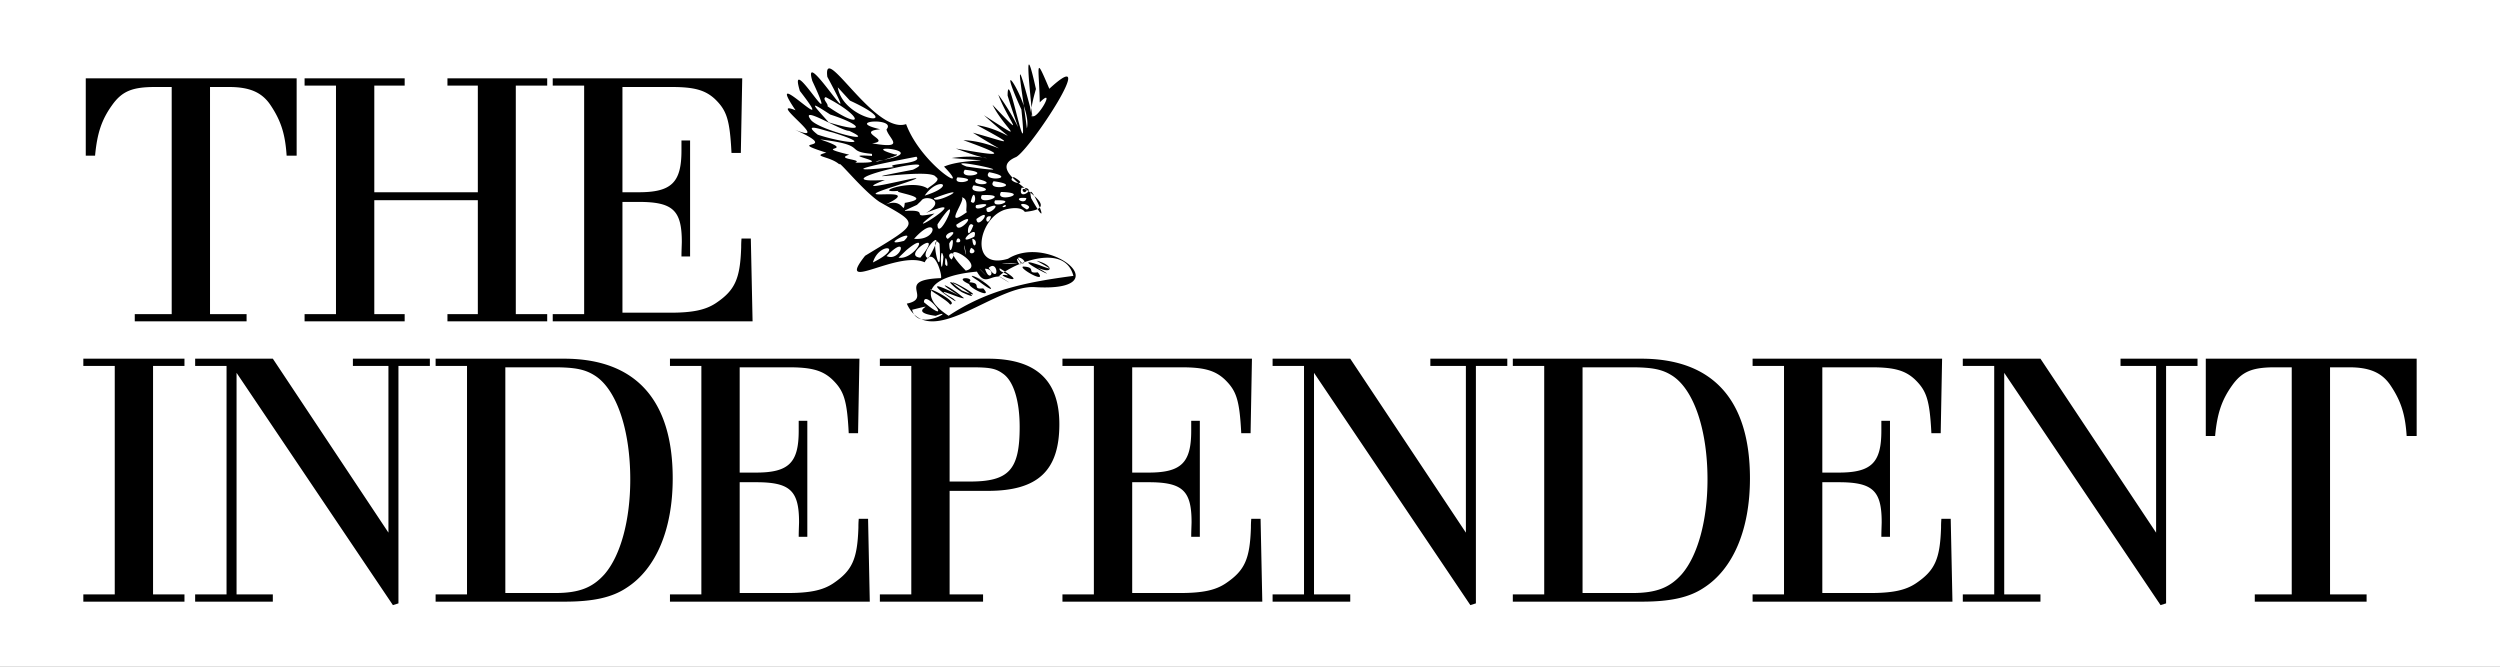 <svg viewBox="0 0 150 40" preserveAspectRatio="none" xmlns="http://www.w3.org/2000/svg" fill-rule="evenodd" clip-rule="evenodd" stroke-linejoin="round" stroke-miterlimit="2">
  <rect x="0" y="0" width="150" height="40" fill="#808080" stroke="none"/>
  <path fill="none" d="M0 0h150v40H0z"/>
  <path fill="#fff" d="M0 0h150v40H0z"/>
  <path d="M61.893 6.473c-.127-1.35-.466-4.426.263-1.131-.148.509-.23.875-.263 1.13.02.212.034.382.04.477.281.293 1.476-1.821.452-.805-.043-2.174-.32-2.922.574-.817 3.127-2.884-1.114 3.608-1.99 4.094-.812.339-.655.786-.212 1.243-.082.054-.078.112-.03.163a.628.628 0 00.372.15c.117.099.24.197.362.294.237.022.286.11.247.196l.055.043.064.052c-.005.058.007.164.043.332.166.293.293.504.387.649-.149.076-.396.134-.768.17-.199-.285-.695-.241-.994-.181-1.754.3-2.483 3.737-.013 2.993 2.511-1.575 6.854 2.05 1.525 1.698-2.029-.037-5.025 2.675-6.734 1.929a.684.684 0 01-.43-.292 2.09 2.09 0 01-.434-.643c1.623-.326-.776-1.418 2.046-1.53.095-.095-.266-1.47-.71-1.26l-.039.066-.035-.01-.006-.003a.331.331 0 01.08-.053 6.33 6.33 0 00.364-.703l.004-.071c.008-.091.03-.153.07-.166a.124.124 0 00.002-.018c.005-.125-.11-.067-.246.07-.26.265-.593.823-.274.94a.86.86 0 00-.183.26c-1.639-.741-5.41 1.928-3.576-.392 3.356-2.042 3.281-1.86.87-3.231-1-.666-2.528-2.593-2.4-2.24-.57-.518-1.735-.474-.796-.716-2.674-.846 1.075-.04-1.88-1.375 2.351.964-1.759-1.886.034-1.168-2.047-3.02 2.78 2.09.258-1.16-.777-2.573 2.566 3.297.746-.603-.674-2.313 3.317 4.253.902-.243-.28-2.188 2.843 3.484 4.726 2.836.908 2.445 4.04 4.355 2.276 2.55 1.277-.56 3.985-.217.457-.515 1.635-.241 2.547.132 1.875-.035-.268-.067-.79-.221-1.622-.535 2.698.475 3.241.51.448-.502 1.898.065 3.368 1.308.572-.447 1.87.493 2.958 1.02.237-.457 1.853.28 2.82 1.566.428-.592 2.764 1.775 1.282.877.513-.627 2.19 2.305.91.926.344-.616 1.44 1.984 1.495 3.095.563.065.001-2.051 1.29 5.233.826.837-1.33-2.934-.329-1.635.147-.224.064.446.13.92.182 1.356.09-.345-.014-.858-.182-1.356-.257-1.794-.48-3.158.367.038.112.649.144.753.135.562-.054-.056-.075-.202-.039-.476zm-6.62 12.679c.766.18 1.901-.611.871-.201-.995-.131-.856-.344-.716-.463.141-.118.284-.144-.7.097a.89.89 0 00.114.275c.132.128.276.224.431.292zm6.19-3.42c.008-.026.001-.055-.016-.084a.505.505 0 00-.207-.164c-.153-.071-.27-.038.083.3l-.054.02-.018.008c-.02.052-.05.056-.08.033l.013-.006.067-.027a.439.439 0 00.006-.02c-.122-.184-.188-.257-.218-.266-.03-.01-.024.045.001.112a.498.498 0 00.13.207c-.33.136-.63.295-.87.45.717.46.546.495.282.423-.298-.081-.715-.3-.11-.196-.038-.074-.15-.12-.26-.168l.03-.02.058-.04a12.97 12.97 0 00-.32-.198c-.037.133.094.198.231.258a2.494 2.494 0 00-.275.217c.137.07.412.243.537.326.072.048.095.066.015.02a31.87 31.87 0 01-.557-.342l.005-.004a.425.425 0 00-.05-.024l.045.028-.023.022c-.549-.015-.83.53-1.294-.3-1.599.146-2.505.555-2.717 1.086.09.029.252.102.428.195.46.242 1.021.62.68.698-.094-.162-.516-.42-.749-.588a3.895 3.895 0 01-.377-.252l.006-.02a.155.155 0 00.008-.023l.004-.01c-.082-.027-.104-.016-.018.053-.138.449.207.98 1.037 1.51 2.3-1.524 4.536-2.004 7.487-2.393-.342-1.311-1.757-1.24-2.94-.821-.009.033-.043.06-.109.082l-.03-.03c.045-.018.092-.035.14-.052zm-6.026 2.403c.478.394.718.538.808.544.09.006.03-.125-.09-.278-.24-.306-.719-.701-.718-.266zm1.743-.227c.962.819-2.847-1.814.348-.186-1.568-.96-.65-.66.31.167-.125.098-2.193-.896-.658.019zm1.025-.284c.205.167.171.219-.504-.097l-.348-.237c-.442-.373-.398-.412-.178-.31.03.053.184.188.534.445.227.099.388.163.496.199zm-1.03-.644c-.054-.096.298.074.636.268.262.15.516.317.565.384.03.04-.014.045-.17-.008a5.256 5.256 0 00-.459-.32 5.547 5.547 0 00-.572-.324zm.977.066c-1.05-.471.4-.434-.004-.111.827.043.1.447.844.367.626.678-.83-.008-.84-.256zm.331-.448c1.005.487 1.484 1.237.221.259-.539-.341-.447-.344-.22-.26zm.004 0c.073.028.16.064.244.1.345.152.643.31-.244-.1h-.004l-.01-.005.014.006zm2.917-.605c.422.023.452.13.47.222.018.09.023.167.394.126.637.769-1.25-.302-.864-.348zm-2.539.237c.21.216.29.296.298.302a3.201 3.201 0 00-.133-.145c-.156-.164-.366-.381-.165-.157zm.234-.105c.072.228.151.342.22.386.07.043.126.015.153-.042.052-.113-.019-.341-.373-.344zm.225-.053c.166.263.284.36.36.368.074.007.106-.077.1-.176-.013-.2-.179-.461-.46-.192zm2.876-.427c1.022.252 1.051.87.016.396 2.062 1.176-2.063-.894.166-.128 1.272.504.06-.116-.182-.268zm-4.988-.323c.07.169.286.459.735.916.357-.085.393-.273.282-.47-.11-.198-.369-.404-.6-.528-.242-.13-.456-.168-.44-.01.017.02.027.05.023.092zm-.604.093c-.06-.26-.102-.281-.126-.193a1.95 1.95 0 00-.028.457c.01.348.071.608.154-.264zm.103.443c.081.12.12.116.132.059a.753.753 0 00-.023-.263c-.045-.187-.125-.307-.109.204zm3.945-.032c.342-.004.407-.012.34-.02a6.985 6.985 0 00-.458-.021c-.38-.01-.722-.006.118.04zm-8.282-.077c.5-.248.773-.452.896-.598.122-.146.095-.235-.006-.252-.203-.034-.702.214-.89.85zm3.735-1.025c-.003.184.033.44.08.648.108.474.277.7.182-.745-.086-.114-.146-.153-.188-.14a.953.953 0 01-.074.237zm1.08.507c-.027-.03-.07-.04-.112-.032-.057.01-.113.05-.125.116-.01.065.021.154.14.258.081-.11.116-.192.12-.251a.333.333 0 01-.024-.091zm-3.278.229c.47.083.966-.348 1.156-.64.19-.293.074-.447-.683.19l-.473.45zm1.31 0c.401-.486.525-.736.505-.836-.019-.101-.183-.05-.36.064-.352.229-.753.715-.145.772zm-2.028-.095c.42.193.763-.15.842-.38.08-.231-.107-.351-.75.289l-.092.09zm4.668-.638c.064.303.093.457.1.517.007.06-.007.028-.027-.045-.04-.145-.104-.448-.073-.472zm.407.14c-.089.143-.096.232-.067.282.03.049.096.059.155.042.12-.035.208-.177-.088-.323zm-1.314-.26c.01.306.043.407.081.398.04-.008.082-.126.11-.255.053-.258.044-.565-.19-.143zm1.382-.275c.03.41.137.438.188.35.051-.09.045-.294-.156-.35h-.032zm-4.095.119c.228-.222.238-.305.152-.313-.087-.007-.27.06-.43.144-.322.166-.55.388.278.169zm3.137.077c.128.026.194.005.222-.033.027-.038.015-.093-.015-.134-.058-.082-.186-.11-.207.167zm1.084-.328c.074-.223.027-.292-.063-.281-.09.01-.225.1-.326.199-.204.195-.278.418.39.082zm-3.616.126c.375.038.653-.044.837-.163.184-.12.273-.277.271-.388-.006-.221-.38-.26-1.108.55zm2.021.009c.238-.186.326-.298.333-.357.006-.058-.07-.063-.16-.035-.18.055-.418.242-.173.392zm1.532-.808c-.096-.111-.173-.09-.228-.015a.638.638 0 00-.093.309c-.01.21.084.32.321-.294zm-2.15-.066c.003.315.11.314.243.174.132-.14.29-.417.394-.654.21-.476.206-.79-.637.48zm1.125.026c.021.179.13.202.255.154.127-.05.27-.17.363-.28.185-.22.163-.4-.618.126zm-3.076-.831c1.68-.112.095.516 1.772.152-2.488 1.895 2.757-1.384-.506-.033 1.298-.761-.075-1.113-.289-.731l-.259.248-.718.332v.032zm4.286.483c.012.187.088.229.177.2.09-.03.193-.128.26-.226.134-.195.123-.381-.437.026zm.88-.15c-.127-.033-.205-.002-.246.052a.207.207 0 00-.03.185c.035.112.161.146.276-.236zm-1.772-1.156c.163.048-.13.537-.286.886-.16.362-.17.573.63-.008-.18.052.177-.775-.344-.878l-.018-.004.018.004zm4.135-.271c.012-.131.111-.013.23.194.308.276.49.518.33.694.08.202.123.357.087.359-.026 0-.093-.075-.217-.266a.472.472 0 00.13-.093 6.096 6.096 0 00-.329-.694 6.285 6.285 0 00-.23-.194zm-2.634.93c-.023.184.043.24.137.229.094-.011.215-.088.3-.17.17-.165.193-.35-.437-.06zm2.42.079c.145-.073.156-.146.104-.205a.493.493 0 00-.263-.122c-.199-.036-.345.037.158.327zm-3.05-.26c-.06.143.003.195.11.199a.848.848 0 00.36-.097c.215-.108.274-.251-.47-.102zm-2.414-1.692c-.25-.602-6.13.476-1.377-.435 2.202-1.043-5.992.892-1.678.614-3.015 1.177 4.907-1.031.548.387-3.307 1.046 2.114-.15-.526 1.096 1.125-.471 1.071.712 1.171-.108 1.953-.341-.912-.63-.34-.724-1.774.16.866-.748 1.714-.132.051-.106.874-.504.488-.698zm4.17 1.786c.041-.07.034-.098.007-.102-.027-.004-.074.015-.112.04-.077.05-.119.12.104.062zm-.619-.383c-.075.147-.017.216.09.237a.783.783 0 00.374-.044c.23-.083.305-.23-.464-.193zm-1.449.076c.11.098.178.079.217.013a.482.482 0 00.033-.274c-.026-.186-.136-.284-.25.26zm3.33-.214c-.247-.027-.373-.01-.422.024-.05.033-.023.082.035.119.118.074.364.1.386-.143zm-2.674-.176c-.095.184-.022.27.11.298.133.028.325-.004.468-.055.288-.104.382-.288-.578-.243zm-2.87.187c.008.11.175.103.382.046.206-.057.451-.163.614-.252.324-.178.317-.287-.996.206zm4.022-.377c-.108.176-.04.268.09.305.13.037.323.019.47-.022.294-.082.402-.258-.56-.283zm-4.578.219c.501-.157.801-.31.958-.431.156-.121.168-.213.093-.247-.15-.07-.653.087-1.05.678zm5.98-.466a1.402 1.402 0 00-.166-.006c-.076.224-.046.334.026.374.071.04.183.01.27-.047a.313.313 0 00.117-.125c-.08-.065-.164-.13-.247-.196zm.146.129c-.043.097-.094.13-.138.128-.045-.001-.083-.037-.1-.077-.038-.08.004-.176.238-.051zm-3.192-.28c-.129.162-.075.262.05.315.123.054.317.062.468.04.302-.042.432-.203-.518-.354zm1.2-.247c-.127.164-.07.262.054.312.125.05.32.054.471.029.301-.05.428-.214-.525-.341zm-1.034-.148c-.117.13-.076.218.027.269a.838.838 0 00.398.055c.258-.024.375-.155-.425-.324zm2.176-.061a.422.422 0 01.071-.037c.486.278.435.364.271.35a5.053 5.053 0 01-.342-.313zm-3.315-.023c-.097.148-.043.228.067.263a.823.823 0 00.4-.006c.252-.062.348-.21-.467-.257zm1.906-.311c-.136.155-.087.257.035.315a.987.987 0 00.468.059c.304-.031.441-.187-.503-.374zm-1.462-.144c-.12.168-.06.264.067.309.127.046.321.042.471.01.3-.06.42-.228-.538-.32zm.106-.194c1.085.159 1.52.198 1.59.176.07-.022-.226-.103-.604-.184-.756-.162-1.84-.322-.986.008zm-3.009-.59c-1.16.225-2.437.48-2.95.63-.515.15-.268.193 1.62-.007-.712-.205 1.774-.17 1.33-.623zm-2.672-.172c-1.713-.154-.144-.512-3.102-.865 2.402.798-.645.333 1.741.916-.88.279.871.276.362.477 2.777.049-1.337-.548 1.008-.403v-.1l-.009-.025zm.71.359c1.434-.277 1.084-.518.607-.617-.51-.108-1.167-.053.067.293.397-.018-.203.187-.674.324-.102.02-.213.04-.334.06-.316.11-.03.046.334-.06zm-.21-1.834c-1.536.147.761.693-.486.845 2.103.364.985-.284.864-.836.644-.733-2.606-.517-.379-.01zm-3.746.326c.744.25 1.646.429 2.022.44.376.01.225-.15-1.139-.578-.44-.082-1.917-.664-.883.138zm-.42-.897c.21.302 1.267.69 2.031.893.764.202 1.234.217.27-.228-.485.014-2.983-1.586-2.302-.665zm1.077.156c1.135.35 1.647.39 1.63.265-.017-.126-.562-.42-1.54-.734-1.397-.92-1.004-.568-.09.469zm-.07-.964c1.088.75 1.643.917 1.635.744-.008-.174-.579-.687-1.743-1.292-.239.099.171.396.107.548zm.613-1.138c.174 1.054 1.28 1.678 1.88 1.827.6.148.695-.18-1.15-1.03l-.73-.797zM129.366 31.958V21.956h-2.135v-.435h4.62v.435h-1.886v14.246l-.331.105-9.381-13.937v13.295h2.174v.434h-4.659v-.434h1.885V21.956h-1.885v-.435h4.659l6.939 10.437zm-41.413 0V21.956h-2.132v-.435h4.617v.435h-1.884v14.246l-.332.105-9.381-13.937v13.295h2.174v.434h-4.659v-.434h1.885V21.956h-1.885v-.435h4.659l6.938 10.437zm-64.647 0V21.956h-2.132v-.435h4.618v.435h-1.885v14.246l-.332.105-9.381-13.937v13.295h2.176v.434h-4.661v-.434h1.884V21.956h-1.884v-.435h4.661l6.936 10.437zm69.347-10.002h-1.884v-.435h7.703c4.288 0 6.525 2.464 6.525 7.185 0 3.044-.995 5.425-2.775 6.565-.871.58-2.009.828-3.707.828h-7.746v-.434h1.884V21.956zm23.789 4.037h-.559c-.103-2.008-.29-2.547-.993-3.23-.581-.539-1.243-.725-2.59-.725h-2.961v6.317h.974c1.967 0 2.568-.58 2.568-2.506v-.601h.518v6.958h-.518c0-.331.02-.767.02-.87 0-1.905-.539-2.403-2.588-2.403h-.974v6.648h2.858c1.366 0 2.133-.165 2.754-.579 1.14-.767 1.45-1.449 1.512-3.334 0-.125 0-.291.02-.539h.56l.104 4.97h-11.991v-.434h1.885V21.956h-1.885v-.435h11.37l-.084 4.472zM6.885 21.956H5v-.435h6.068v.435H9.183v13.709h1.885v.434H5v-.434h1.885V21.956zm21.136 0h-1.884v-.435h7.703c4.287 0 6.523 2.464 6.523 7.185 0 3.044-.993 5.425-2.775 6.565-.869.58-2.009.828-3.707.828h-7.744v-.434h1.884V21.956zm47.014 4.037h-.56c-.104-2.008-.289-2.547-.994-3.23-.581-.539-1.243-.725-2.588-.725h-2.961v6.317h.972c1.968 0 2.569-.58 2.569-2.507v-.6h.517v6.958h-.517c0-.332.021-.767.021-.87 0-1.905-.539-2.403-2.59-2.403h-.972v6.648h2.856c1.368 0 2.135-.165 2.754-.579 1.14-.767 1.45-1.449 1.513-3.334 0-.125 0-.291.021-.539h.559l.103 4.97H63.747v-.434h1.885V21.956h-1.885v-.435h11.37l-.082 4.472zm-23.551 0h-.56c-.103-2.008-.289-2.547-.994-3.23-.579-.539-1.241-.725-2.588-.725h-2.961v6.317h.974c1.966 0 2.567-.58 2.567-2.507v-.6h.517v6.958h-.517c0-.332.021-.767.021-.87 0-1.905-.539-2.403-2.588-2.403h-.974v6.648h2.858c1.366 0 2.133-.165 2.754-.579 1.138-.767 1.449-1.449 1.511-3.334 0-.125 0-.291.021-.539h.559l.103 4.97H40.198v-.434h1.884V21.956h-1.884v-.435h11.368l-.082 4.472zm5.493 9.672h2.007v.434h-6.192v-.434h1.886V21.956h-1.886v-.435h6.483c2.879 0 4.286 1.284 4.286 3.934 0 2.796-1.304 3.997-4.286 3.997h-2.298v6.213zm82.825 0h2.194v.434h-6.709v-.434h2.217V22.038h-.995c-1.367 0-1.988.248-2.589 1.097-.62.871-.89 1.679-1.014 3.024h-.559v-4.638H145v4.638h-.601c-.082-1.284-.332-2.091-.974-3.045-.517-.765-1.263-1.076-2.485-1.076h-1.138v13.627zm-41.867-.084c1.429 0 2.237-.31 2.961-1.118.973-1.117 1.554-3.251 1.554-5.694 0-2.963-.808-5.364-2.092-6.213-.601-.393-1.201-.518-2.487-.518h-2.918v13.543h2.982zm-64.634 0c1.429 0 2.237-.31 2.962-1.118.973-1.117 1.553-3.251 1.553-5.694 0-2.963-.808-5.364-2.092-6.213-.6-.393-1.201-.518-2.485-.518H30.32v13.543h2.981zm24.896-6.689c2.341 0 2.983-.703 2.983-3.272 0-1.593-.373-2.775-1.015-3.209-.434-.312-.787-.373-1.925-.373h-1.263v6.854h1.22zM12.601 18.846h2.194v.435H8.086v-.435h2.216V5.22h-.994c-1.367 0-1.989.248-2.589 1.097-.622.869-.89 1.677-1.015 3.024h-.558v-4.64h12.653v4.64h-.601c-.084-1.284-.332-2.092-.974-3.045-.517-.767-1.263-1.076-2.485-1.076h-1.138v13.626zm16.069-7.311V5.136h-1.823v-.435h5.985v.435h-1.884v13.71h1.884v.435h-5.985v-.435h1.823v-6.834h-6.212v6.834h1.822v.435h-6.005v-.435h1.884V5.136h-1.884v-.435h6.005v.435h-1.822v6.399h6.212zm15.78-2.36h-.56c-.102-2.009-.289-2.547-.992-3.231-.581-.538-1.243-.724-2.59-.724h-2.961v6.315h.974c1.967 0 2.567-.58 2.567-2.506v-.6h.517v6.958h-.517c0-.332.021-.766.021-.869 0-1.906-.539-2.403-2.588-2.403h-.974v6.647h2.858c1.366 0 2.133-.165 2.754-.579 1.139-.766 1.45-1.45 1.512-3.334 0-.124 0-.29.02-.538h.559l.105 4.97H33.164v-.435h1.885V5.136h-1.885v-.435h11.37l-.084 4.474z"/>
</svg>
